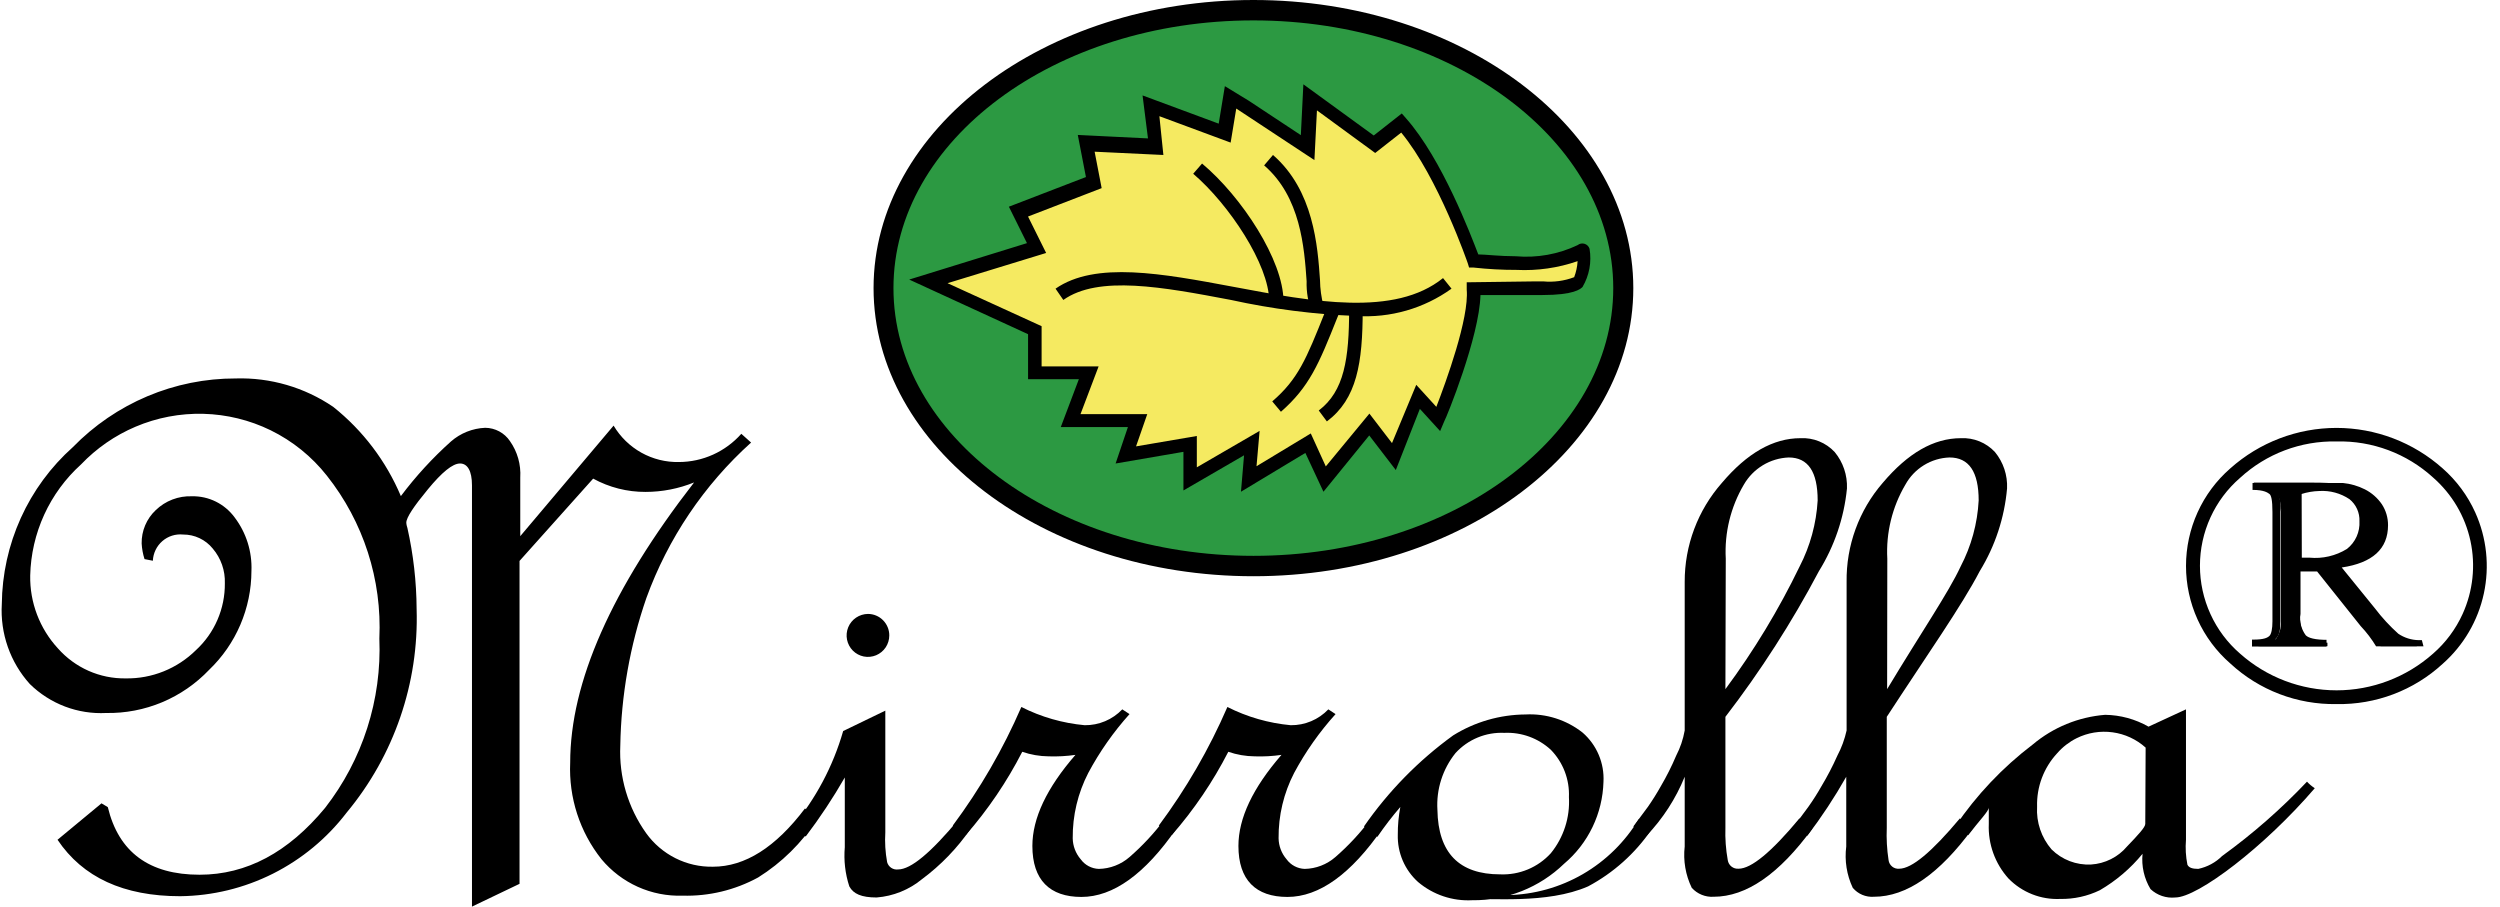 <svg width="182" height="66" viewBox="0 0 182 66" fill="none" xmlns="http://www.w3.org/2000/svg">
<g clip-path="url(#clip0_13306_132612)">
<path d="M118.182 20.975C118.182 32.151 106.119 41.207 91.251 41.207C76.382 41.207 64.306 32.151 64.306 20.975C64.306 9.798 76.37 0.742 91.251 0.742C106.132 0.742 118.182 9.798 118.182 20.975Z" fill="#2C9942"/>
<path d="M91.25 41.95C75.987 41.95 63.595 32.536 63.595 20.975C63.595 9.413 76.014 0 91.25 0C106.487 0 118.905 9.413 118.905 20.975C118.905 32.536 106.5 41.95 91.25 41.95ZM91.25 1.485C76.764 1.485 65.044 10.235 65.044 20.975C65.044 31.714 76.804 40.465 91.251 40.465C105.697 40.465 117.445 31.714 117.445 20.975C117.445 10.235 105.696 1.485 91.25 1.485Z" fill="black"/>
<path d="M67.559 20.537L75.302 24.077V27.18H79.253L77.936 30.653H82.809L81.953 33.133L86.641 32.323V34.869L91.132 32.218L90.922 34.869L95.215 32.218L96.413 34.869L99.693 30.892L101.483 33.225L103.274 28.903L104.749 30.521C104.749 30.521 107.528 23.772 107.278 21.028H111.782C111.782 21.028 114.323 21.134 114.89 20.59C115.245 20.259 115.509 18.045 115.166 18.297C113.27 19.715 107.265 19.039 107.265 19.039C107.265 19.039 104.96 12.277 101.997 8.989L100.035 10.54L95.346 7.133L95.162 10.793L90.658 7.809L89.552 7.133L89.117 9.785L83.757 7.795L84.06 10.845L79.003 10.593L79.569 13.444L74.078 15.552L75.395 18.204L67.559 20.537Z" fill="#F5EA61"/>
<path d="M90.343 35.797L90.567 33.146L86.154 35.705V32.894L81.216 33.743L82.112 31.091H77.225L78.542 27.604H74.843V24.329L66.189 20.352L74.763 17.7L73.446 15.048L79.056 12.888L78.463 9.824L83.573 10.076L83.178 6.947L88.722 9.002L89.17 6.272L90.908 7.332L94.701 9.838L94.885 6.138L100.008 9.864L102.05 8.26L102.352 8.605C104.986 11.575 107.093 17.156 107.62 18.522C108.121 18.522 109.174 18.655 110.346 18.655C111.893 18.791 113.448 18.512 114.85 17.845C114.92 17.789 115.003 17.751 115.091 17.734C115.179 17.717 115.27 17.722 115.355 17.748C115.441 17.774 115.519 17.821 115.582 17.884C115.646 17.948 115.693 18.025 115.719 18.111C115.882 19.07 115.701 20.057 115.206 20.895C115.048 21.041 114.6 21.479 112.269 21.479H107.778C107.699 24.528 105.302 30.401 105.144 30.667L104.841 31.382L103.366 29.765L101.615 34.22L99.68 31.7L96.347 35.798L95.03 32.973L90.343 35.797ZM87.129 31.741V34.021L91.699 31.369L91.475 33.941L95.425 31.555L96.518 33.955L99.692 30.11L101.338 32.258L103.103 28.015L104.565 29.619C105.263 27.816 106.962 23.162 106.777 21.081V20.551L111.808 20.484H112.335C113.104 20.557 113.879 20.453 114.6 20.179C114.741 19.805 114.826 19.412 114.85 19.012C113.424 19.507 111.918 19.722 110.412 19.649C109.361 19.651 108.31 19.594 107.265 19.477H106.949L106.856 19.172C106.856 19.172 104.71 12.927 102.01 9.652L100.114 11.137L95.874 8.035L95.689 11.655L89.999 7.902L89.591 10.382L84.403 8.459L84.694 11.283L79.689 11.044L80.201 13.696L74.841 15.764L76.159 18.416L68.981 20.616L75.829 23.746V26.676H79.978L78.66 30.15H83.52L82.704 32.496L87.128 31.74L87.129 31.741Z" fill="black"/>
<path d="M98.744 23.003C95.673 22.887 92.619 22.496 89.618 21.837C84.653 20.895 79.965 20.02 77.41 21.837L76.843 21.015C79.741 18.999 84.626 19.914 89.802 20.882C95.57 21.969 101.536 23.082 105.052 20.245L105.671 21.015C103.662 22.46 101.213 23.163 98.744 23.003Z" fill="black"/>
<path d="M93.437 21.93H92.397C92.397 19.278 89.473 14.876 86.865 12.649L87.51 11.906C90.395 14.319 93.437 18.96 93.437 21.93ZM95.517 22.765C95.232 22.035 95.097 21.255 95.122 20.471C94.952 18.031 94.688 14.332 92.028 12.039L92.673 11.283C95.636 13.855 95.926 17.912 96.097 20.405C96.106 21.027 96.19 21.645 96.347 22.247L95.517 22.765ZM93.252 29.977L92.62 29.221C94.503 27.604 95.11 26.106 96.426 22.804L96.636 22.261L97.559 22.632L97.335 23.176C96.005 26.516 95.32 28.161 93.252 29.977ZM96.597 30.68L96.005 29.884C97.862 28.479 98.217 26.119 98.217 22.513H99.205C99.205 26.437 98.784 29.036 96.597 30.68ZM59.473 59.663C58.372 61.364 56.911 62.803 55.193 63.879C53.508 64.8 51.608 65.257 49.688 65.204C48.569 65.241 47.456 65.021 46.435 64.562C45.412 64.102 44.507 63.414 43.788 62.552C42.207 60.561 41.398 58.066 41.51 55.526C41.51 49.675 44.517 42.873 50.53 35.121C49.409 35.576 48.211 35.81 47.001 35.811C45.667 35.818 44.352 35.485 43.182 34.843L37.822 40.836V64.343L34.36 66V35.334C34.36 34.273 34.03 33.742 33.49 33.742C32.95 33.742 32.174 34.379 31.147 35.625C30.119 36.871 29.579 37.68 29.579 38.051C29.579 38.051 29.579 38.197 29.659 38.436C30.094 40.373 30.319 42.351 30.33 44.336C30.498 49.733 28.686 55.006 25.234 59.159C23.806 61.027 21.971 62.547 19.87 63.603C17.774 64.656 15.464 65.217 13.118 65.244C9 65.244 6.024 63.874 4.188 61.134L7.389 58.483L7.849 58.761C8.64 62.041 10.866 63.68 14.527 63.68C17.951 63.68 20.993 62.049 23.667 58.814C26.401 55.3 27.8 50.932 27.617 46.484C27.817 42.201 26.461 37.991 23.798 34.631C22.697 33.234 21.296 32.103 19.698 31.321C18.173 30.578 16.505 30.17 14.809 30.126C13.112 30.082 11.426 30.402 9.864 31.066C8.37 31.701 7.021 32.635 5.9 33.81C4.766 34.834 3.854 36.079 3.218 37.468C2.581 38.86 2.235 40.367 2.199 41.898C2.164 43.859 2.886 45.757 4.214 47.2C4.833 47.9 5.594 48.458 6.446 48.836C7.298 49.213 8.222 49.401 9.153 49.387C10.098 49.402 11.037 49.228 11.913 48.875C12.791 48.522 13.59 47.997 14.263 47.332C14.935 46.714 15.469 45.962 15.831 45.125C16.194 44.286 16.377 43.381 16.369 42.467C16.402 41.542 16.087 40.638 15.487 39.934C15.227 39.613 14.897 39.354 14.524 39.178C14.15 39.001 13.741 38.911 13.327 38.914C13.057 38.886 12.783 38.915 12.524 38.997C12.265 39.079 12.025 39.214 11.82 39.392C11.614 39.571 11.446 39.79 11.327 40.036C11.208 40.282 11.14 40.549 11.128 40.822L10.522 40.703C10.403 40.334 10.333 39.95 10.312 39.563C10.305 39.109 10.392 38.659 10.569 38.241C10.746 37.824 11.008 37.447 11.339 37.137C11.687 36.8 12.1 36.537 12.553 36.364C13.006 36.19 13.489 36.111 13.973 36.129C14.576 36.116 15.173 36.249 15.713 36.517C16.253 36.785 16.723 37.179 17.081 37.667C17.929 38.785 18.362 40.163 18.305 41.565C18.302 42.912 18.027 44.244 17.497 45.482C16.968 46.718 16.195 47.834 15.224 48.764C14.259 49.778 13.094 50.582 11.803 51.124C10.514 51.664 9.127 51.93 7.73 51.906C6.709 51.959 5.689 51.799 4.733 51.437C3.776 51.073 2.904 50.515 2.173 49.798C1.464 49.013 0.919 48.094 0.569 47.096C0.219 46.096 0.069 45.036 0.132 43.978C0.152 41.816 0.623 39.681 1.515 37.711C2.405 35.744 3.697 33.986 5.307 32.549C6.85 30.965 8.695 29.706 10.732 28.846C12.766 27.988 14.952 27.547 17.16 27.551C19.685 27.475 22.169 28.198 24.258 29.619C26.417 31.339 28.11 33.573 29.183 36.116C30.266 34.673 31.488 33.341 32.831 32.138C33.524 31.533 34.402 31.182 35.321 31.144C35.678 31.146 36.029 31.236 36.343 31.404C36.657 31.573 36.925 31.816 37.124 32.112C37.668 32.883 37.934 33.819 37.875 34.763V39.033L44.67 30.985C45.159 31.808 45.857 32.488 46.693 32.955C47.528 33.421 48.47 33.655 49.425 33.636C50.283 33.633 51.131 33.449 51.913 33.095C52.697 32.74 53.397 32.224 53.968 31.581L54.679 32.218C51.248 35.31 48.63 39.198 47.054 43.54C45.86 46.998 45.22 50.622 45.158 54.28C45.054 56.556 45.717 58.802 47.041 60.657C47.594 61.427 48.326 62.051 49.173 62.477C50.018 62.902 50.954 63.115 51.9 63.097C54.236 63.097 56.47 61.682 58.604 58.854L59.473 59.663Z" fill="black"/>
<path d="M70.667 60.325C69.693 61.742 68.492 62.987 67.111 64.011C66.175 64.779 65.026 65.242 63.819 65.337C62.713 65.337 62.119 65.072 61.83 64.528C61.53 63.61 61.419 62.641 61.501 61.678V56.6C60.645 58.091 59.695 59.526 58.656 60.895L57.669 60.206C59.382 58.162 60.647 55.782 61.383 53.219L64.451 51.734V60.591C64.407 61.318 64.451 62.048 64.583 62.765C64.63 62.936 64.737 63.084 64.885 63.181C65.032 63.279 65.211 63.319 65.386 63.295C66.308 63.295 67.77 62.075 69.798 59.636L70.667 60.325ZM64.74 46.258C64.74 46.568 64.649 46.87 64.478 47.128C64.307 47.384 64.065 47.584 63.781 47.703C63.497 47.821 63.184 47.852 62.882 47.793C62.58 47.732 62.304 47.583 62.087 47.365C61.87 47.146 61.723 46.868 61.663 46.566C61.603 46.264 61.634 45.95 61.751 45.665C61.868 45.38 62.067 45.136 62.322 44.964C62.577 44.791 62.878 44.697 63.186 44.694C63.39 44.694 63.593 44.734 63.781 44.813C63.97 44.892 64.141 45.007 64.285 45.152C64.577 45.446 64.741 45.844 64.74 46.258Z" fill="black"/>
<path d="M85.64 60.325C83.349 63.64 81.031 65.297 78.727 65.297C76.422 65.297 75.157 64.064 75.157 61.585C75.157 59.57 76.202 57.36 78.292 54.955C77.647 55.048 76.994 55.084 76.342 55.062C75.688 55.056 75.039 54.944 74.42 54.73C73.303 56.91 71.923 58.945 70.311 60.79L69.363 60.1C71.354 57.425 73.028 54.529 74.354 51.469C75.794 52.197 77.358 52.647 78.964 52.795C79.475 52.801 79.983 52.701 80.454 52.503C80.925 52.304 81.35 52.011 81.703 51.641L82.23 51.986C81.061 53.287 80.052 54.725 79.227 56.268C78.467 57.738 78.078 59.373 78.094 61.028C78.104 61.589 78.309 62.129 78.674 62.553C78.826 62.763 79.023 62.935 79.251 63.057C79.48 63.178 79.733 63.247 79.991 63.256C80.816 63.241 81.609 62.936 82.23 62.394C83.171 61.576 84.023 60.66 84.771 59.663L85.64 60.325Z" fill="black"/>
<path d="M100.64 60.325C98.349 63.64 96.031 65.297 93.727 65.297C91.422 65.297 90.157 64.064 90.157 61.585C90.157 59.57 91.202 57.36 93.292 54.955C92.647 55.049 91.994 55.085 91.342 55.062C90.688 55.056 90.039 54.944 89.42 54.73C88.303 56.91 86.923 58.945 85.311 60.79L84.363 60.1C86.354 57.425 88.028 54.529 89.354 51.469C90.794 52.197 92.358 52.647 93.964 52.795C94.475 52.801 94.983 52.701 95.454 52.503C95.925 52.304 96.35 52.011 96.703 51.641L97.229 51.986C96.055 53.287 95.043 54.724 94.214 56.268C93.454 57.738 93.065 59.373 93.081 61.028C93.091 61.589 93.296 62.129 93.661 62.553C93.813 62.763 94.01 62.935 94.239 63.056C94.467 63.178 94.72 63.246 94.978 63.256C95.802 63.241 96.595 62.936 97.216 62.394C98.158 61.576 99.01 60.66 99.758 59.663L100.64 60.325Z" fill="black"/>
<path d="M99.297 60.166C101.072 57.606 103.267 55.364 105.79 53.537C107.371 52.553 109.194 52.026 111.057 52.013C112.559 51.934 114.039 52.405 115.219 53.338C115.726 53.781 116.126 54.333 116.388 54.953C116.651 55.574 116.769 56.245 116.733 56.918C116.701 58.06 116.429 59.182 115.934 60.212C115.44 61.239 114.734 62.15 113.862 62.884C112.074 64.615 109.674 65.569 107.186 65.536C105.748 65.615 104.334 65.14 103.235 64.21C102.754 63.777 102.373 63.244 102.118 62.649C101.863 62.053 101.741 61.41 101.76 60.763C101.755 60.087 101.817 59.412 101.944 58.748C101.346 59.44 100.788 60.166 100.272 60.922L99.297 60.166ZM109.214 63.653C109.904 63.682 110.591 63.559 111.228 63.294C111.865 63.028 112.436 62.626 112.901 62.115C113.834 60.966 114.304 59.51 114.218 58.032C114.245 57.398 114.142 56.765 113.916 56.172C113.689 55.58 113.344 55.039 112.901 54.585C112.446 54.166 111.913 53.841 111.332 53.629C110.752 53.418 110.134 53.323 109.517 53.352C108.852 53.321 108.189 53.437 107.575 53.691C106.96 53.945 106.409 54.332 105.961 54.823C105.023 55.99 104.553 57.465 104.644 58.96C104.697 62.089 106.22 63.653 109.214 63.653ZM120.21 60.418C119.03 62.137 117.454 63.547 115.614 64.528C112.598 65.854 108.371 65.338 106.922 65.483L109.754 65.165C111.68 65.127 113.566 64.601 115.233 63.635C116.904 62.666 118.303 61.29 119.301 59.636L120.21 60.418Z" fill="black"/>
<path d="M118.906 60.166L119.96 58.748C120.301 58.26 120.617 57.756 120.908 57.236C121.329 56.519 121.703 55.776 122.027 55.009C122.325 54.434 122.533 53.817 122.646 53.179V42.374C122.635 39.714 123.6 37.143 125.359 35.148C127.19 32.987 129.086 31.9 131.075 31.9C131.538 31.876 132.001 31.954 132.431 32.128C132.861 32.302 133.248 32.568 133.564 32.907C134.178 33.649 134.497 34.594 134.459 35.559C134.248 37.695 133.549 39.755 132.418 41.579C130.452 45.3 128.175 48.848 125.61 52.185V60.259C125.583 61.049 125.641 61.841 125.781 62.619C125.809 62.804 125.906 62.971 126.053 63.087C126.2 63.203 126.385 63.258 126.571 63.242C127.493 63.242 128.968 62.022 130.996 59.583L131.944 60.313C129.53 63.627 127.133 65.284 124.754 65.284C124.457 65.303 124.159 65.254 123.883 65.141C123.607 65.029 123.36 64.855 123.16 64.634C122.707 63.7 122.529 62.656 122.646 61.624V56.547C121.998 58.141 121.056 59.598 119.868 60.843L118.906 60.166ZM125.61 50.17C127.684 47.37 129.492 44.383 131.009 41.247C131.781 39.753 132.229 38.113 132.326 36.434C132.326 34.339 131.628 33.304 130.219 33.304C129.553 33.33 128.904 33.525 128.334 33.87C127.763 34.216 127.287 34.701 126.953 35.28C125.992 36.91 125.534 38.788 125.636 40.677L125.61 50.17Z" fill="black"/>
<path d="M130.588 60.166L131.641 58.748C131.987 58.261 132.308 57.756 132.602 57.236C133.034 56.518 133.421 55.775 133.761 55.009C134.066 54.432 134.292 53.816 134.433 53.179V42.374C134.395 39.72 135.333 37.147 137.067 35.148C138.897 32.987 140.768 31.9 142.756 31.9C143.217 31.878 143.678 31.956 144.105 32.13C144.533 32.304 144.918 32.57 145.232 32.908C145.843 33.65 146.157 34.595 146.114 35.558C145.926 37.692 145.246 39.752 144.126 41.578C142.809 44.11 140.32 47.638 137.357 52.185V60.259C137.324 61.049 137.368 61.839 137.488 62.619C137.511 62.804 137.606 62.972 137.751 63.089C137.896 63.206 138.081 63.261 138.265 63.242C139.174 63.242 140.636 62.022 142.677 59.583L143.612 60.313C141.189 63.627 138.792 65.284 136.422 65.284C136.132 65.305 135.841 65.257 135.573 65.144C135.306 65.031 135.068 64.856 134.881 64.634C134.44 63.696 134.276 62.652 134.407 61.624V56.547C133.56 58.041 132.614 59.476 131.575 60.843L130.588 60.166ZM137.383 50.17C139.846 46.073 141.874 43.103 142.73 41.247C143.51 39.756 143.959 38.114 144.047 36.434C144.047 34.339 143.336 33.304 141.926 33.304C141.266 33.326 140.623 33.52 140.061 33.866C139.497 34.213 139.033 34.7 138.713 35.28C137.752 36.91 137.294 38.788 137.396 40.677L137.383 50.17Z" fill="black"/>
<path d="M167.949 56.905C166.062 58.896 163.995 60.707 161.773 62.315C161.296 62.79 160.692 63.116 160.034 63.255C159.587 63.255 159.349 63.163 159.244 62.951C159.124 62.353 159.089 61.742 159.139 61.134V51.641L156.413 52.901C155.449 52.351 154.362 52.054 153.252 52.039C151.314 52.194 149.472 52.949 147.984 54.2C145.789 55.868 143.881 57.883 142.335 60.166L143.283 60.803C144.099 59.729 144.784 59.053 144.784 58.788V59.981C144.723 61.444 145.239 62.872 146.22 63.958C146.708 64.457 147.295 64.847 147.944 65.103C148.593 65.359 149.289 65.475 149.986 65.443C150.984 65.46 151.971 65.243 152.87 64.807C154.056 64.116 155.109 63.218 155.978 62.155C155.888 63.053 156.092 63.955 156.558 64.727C156.798 64.951 157.083 65.121 157.394 65.227C157.705 65.332 158.035 65.37 158.362 65.337C159.995 65.337 164.854 61.651 168.515 57.382C168.307 57.247 168.117 57.087 167.949 56.905ZM156.176 59.981C156.176 60.219 155.675 60.763 154.859 61.611C154.533 61.999 154.131 62.317 153.678 62.545C153.225 62.773 152.731 62.906 152.225 62.937C151.696 62.963 151.168 62.879 150.674 62.69C150.179 62.5 149.73 62.21 149.354 61.837C148.61 60.975 148.232 59.857 148.3 58.721C148.259 57.285 148.784 55.89 149.762 54.837C150.156 54.383 150.636 54.011 151.175 53.743C151.985 53.34 152.897 53.19 153.793 53.312C154.69 53.433 155.529 53.821 156.202 54.425L156.176 59.981ZM170.096 31.396C172.89 31.335 175.599 32.366 177.655 34.273C178.643 35.135 179.435 36.198 179.976 37.392C180.794 39.194 181.009 41.21 180.591 43.144C180.173 45.078 179.144 46.825 177.655 48.128C175.572 49.979 172.883 51.002 170.096 51.003C167.309 51.002 164.619 49.979 162.536 48.128C161.546 47.269 160.753 46.207 160.211 45.014C159.667 43.819 159.385 42.521 159.385 41.207C159.385 39.894 159.667 38.596 160.211 37.4C160.753 36.207 161.546 35.145 162.536 34.286C164.588 32.383 167.297 31.347 170.096 31.396ZM170.096 50.528C172.749 50.586 175.322 49.608 177.273 47.796C178.215 46.976 178.969 45.963 179.485 44.826C180.002 43.689 180.268 42.455 180.266 41.206C180.268 39.957 180.002 38.723 179.485 37.586C178.969 36.449 178.215 35.436 177.273 34.616C175.296 32.846 172.736 31.867 170.083 31.866C167.432 31.866 164.873 32.845 162.892 34.618C161.952 35.436 161.198 36.446 160.683 37.58C160.167 38.717 159.899 39.951 159.899 41.2C159.899 42.449 160.167 43.683 160.683 44.82C161.198 45.955 161.952 46.965 162.892 47.783C164.845 49.6 167.429 50.585 170.096 50.528ZM175.943 47.041H173.309C172.946 46.455 172.546 45.892 172.111 45.357L168.779 41.074H167.462V44.681C167.389 45.276 167.519 45.879 167.831 46.391C168.068 46.643 168.45 46.775 169.437 46.789V47.041H164.169C164.694 47.067 165.212 46.907 165.631 46.59C165.925 46.213 166.074 45.742 166.053 45.264V37.309C166.099 36.75 165.95 36.192 165.631 35.731C165.394 35.466 165.065 35.333 164.077 35.333V35.135H168.226C169.026 35.125 169.827 35.165 170.622 35.254C171.154 35.318 171.668 35.484 172.137 35.744C172.601 35.984 172.996 36.34 173.283 36.779C173.557 37.195 173.699 37.685 173.691 38.184C173.691 39.868 172.493 40.836 170.096 41.074L172.809 44.415C173.294 45.088 173.835 45.718 174.428 46.298C174.867 46.604 175.383 46.778 175.917 46.802L175.943 47.041ZM167.554 41.074H168.12C169.145 41.139 170.162 40.855 171.004 40.266C171.34 39.995 171.608 39.648 171.784 39.254C171.96 38.86 172.04 38.429 172.018 37.998C172.033 37.65 171.965 37.302 171.821 36.984C171.677 36.666 171.461 36.387 171.189 36.168C170.551 35.685 169.762 35.446 168.963 35.493C168.479 35.499 168.001 35.598 167.554 35.784V41.074Z" fill="black"/>
<path d="M170.096 51.257C167.234 51.305 164.464 50.246 162.365 48.3C161.352 47.418 160.54 46.328 159.985 45.104C159.428 43.878 159.141 42.547 159.141 41.201C159.141 39.854 159.428 38.523 159.985 37.297C160.54 36.073 161.352 34.983 162.365 34.1C164.493 32.203 167.244 31.153 170.096 31.152C172.944 31.152 175.693 32.201 177.826 34.1C178.836 34.988 179.645 36.081 180.198 37.307C181.032 39.156 181.251 41.224 180.824 43.207C180.397 45.19 179.347 46.985 177.826 48.327C175.723 50.263 172.954 51.312 170.096 51.257ZM170.096 32.138C167.501 32.083 164.986 33.033 163.076 34.79C162.16 35.583 161.425 36.565 160.922 37.667C160.417 38.772 160.156 39.972 160.156 41.187C160.156 42.402 160.417 43.602 160.922 44.707C161.425 45.81 162.16 46.791 163.076 47.584C165.012 49.304 167.512 50.255 170.102 50.256C172.689 50.256 175.187 49.306 177.128 47.584C178.043 46.787 178.776 45.803 179.278 44.698C180.035 43.031 180.235 41.164 179.848 39.375C179.461 37.585 178.507 35.968 177.128 34.763C175.211 33.013 172.691 32.072 170.096 32.138ZM176.219 33.464C176.653 33.764 177.066 34.092 177.457 34.445C178.423 35.288 179.197 36.328 179.727 37.495C180.257 38.665 180.532 39.935 180.532 41.22C180.532 42.505 180.257 43.775 179.727 44.945C179.197 46.112 178.423 47.152 177.457 47.995C177.269 48.174 177.071 48.342 176.865 48.499C177.089 48.329 177.304 48.147 177.51 47.955C178.471 47.116 179.24 46.081 179.767 44.919C180.294 43.755 180.567 42.492 180.567 41.214C180.567 39.936 180.294 38.672 179.767 37.508C179.24 36.346 178.47 35.311 177.51 34.472C177.092 34.103 176.648 33.767 176.18 33.464H176.219ZM165.302 32.708C164.343 33.165 163.455 33.759 162.668 34.472C161.701 35.306 160.927 36.339 160.398 37.5C159.868 38.664 159.596 39.928 159.6 41.207C159.587 42.905 160.073 44.569 160.996 45.993C160.104 44.568 159.647 42.914 159.679 41.233C159.674 39.947 159.947 38.675 160.48 37.505C161.011 36.337 161.789 35.297 162.76 34.458C163.501 33.749 164.345 33.154 165.263 32.695L165.302 32.708ZM176.43 47.054H172.98C172.66 46.525 172.285 46.031 171.86 45.582L168.687 41.605H167.462V44.707C167.389 45.252 167.53 45.803 167.857 46.245C167.962 46.351 168.239 46.55 169.174 46.577H169.371V47.067H163.946V46.563H164.038C164.815 46.563 165.065 46.431 165.21 46.298C165.355 46.165 165.434 45.768 165.434 45.238V37.282C165.434 36.394 165.342 36.049 165.21 35.957C165.078 35.864 164.828 35.665 163.985 35.665V35.161H170.557C171.116 35.215 171.661 35.372 172.163 35.625C172.66 35.877 173.086 36.251 173.401 36.712C173.697 37.165 173.852 37.695 173.849 38.237C173.849 39.961 172.716 40.981 170.478 41.313L172.901 44.296C173.407 44.963 173.976 45.58 174.6 46.139C175.037 46.432 175.549 46.593 176.075 46.603H176.312L176.43 47.054ZM173.401 46.55H174.916C174.735 46.546 174.56 46.486 174.415 46.378C173.758 45.824 173.162 45.202 172.637 44.522L169.819 41.062C169.565 41.137 169.305 41.19 169.042 41.22L172.269 45.198C172.914 46.059 173.23 46.537 173.362 46.537L173.401 46.55ZM165.631 46.55H167.989C167.846 46.562 167.703 46.529 167.58 46.457C167.188 45.957 167.005 45.326 167.067 44.694V35.625H167.33C167.478 35.599 167.63 35.599 167.778 35.625H165.671C165.975 36.116 166.096 36.698 166.013 37.269V45.224C166.013 45.914 165.934 46.272 165.631 46.55C165.618 46.59 165.644 46.537 165.592 46.537L165.631 46.55ZM167.554 40.597H168.12C169.078 40.691 170.041 40.468 170.86 39.961C171.162 39.723 171.403 39.416 171.561 39.065C171.719 38.713 171.79 38.329 171.768 37.945C171.781 37.64 171.722 37.336 171.596 37.057C171.471 36.779 171.281 36.533 171.044 36.341C170.396 35.906 169.623 35.697 168.845 35.745C168.397 35.757 167.954 35.833 167.528 35.97L167.554 40.597ZM170.53 35.519C170.826 35.629 171.101 35.785 171.347 35.983C171.643 36.226 171.879 36.535 172.037 36.884C172.195 37.234 172.27 37.615 172.256 37.998C172.277 38.464 172.19 38.928 172 39.354C171.81 39.78 171.523 40.156 171.162 40.451C171.016 40.559 170.862 40.656 170.702 40.743C172.572 40.438 173.467 39.589 173.467 38.184C173.486 37.716 173.362 37.254 173.112 36.858C172.844 36.457 172.477 36.132 172.045 35.917C171.605 35.673 171.121 35.515 170.622 35.453L170.53 35.519Z" fill="black"/>
</g>
</svg>
